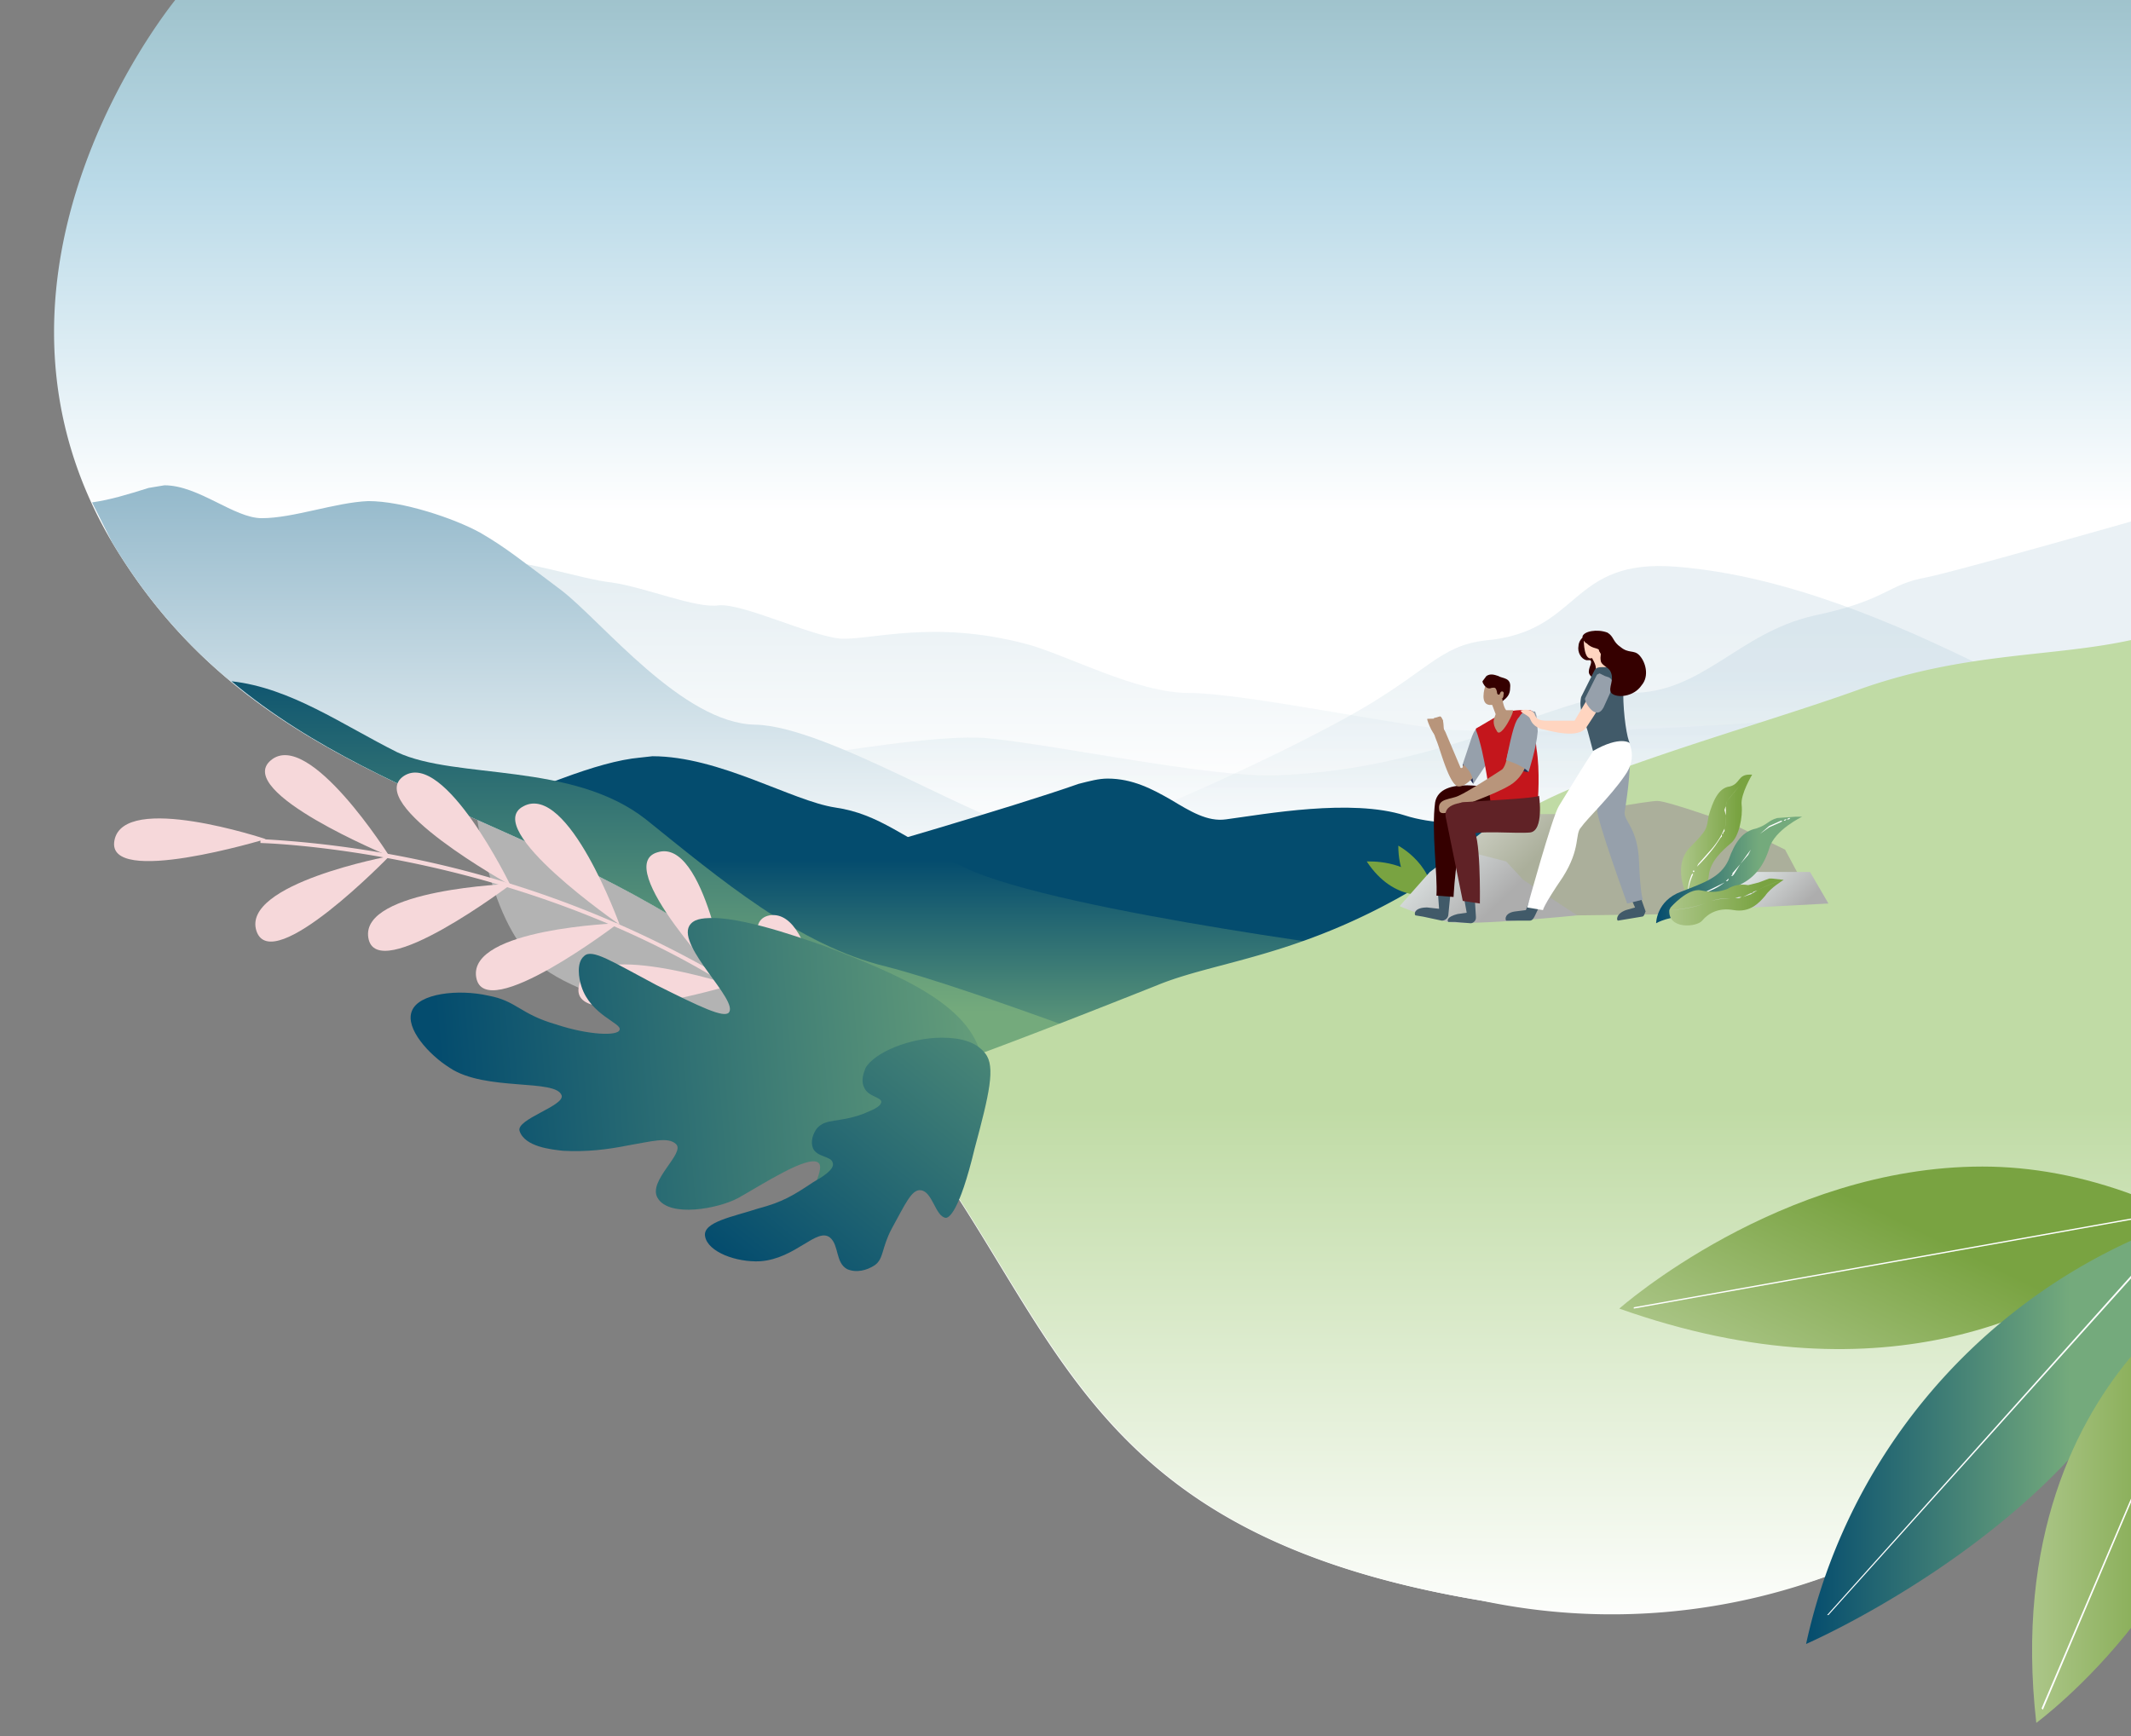 <svg xmlns="http://www.w3.org/2000/svg" viewBox="0 0 1620 1320">
  <rect x="0" y="0" width="1620" height="1320" fill="#808080" stroke="none"/>
  <defs/>
  <defs>
    <linearGradient id="c" x1="0" x2="1" y1="0" y2="0" gradientTransform="rotate(-90 858 32) scale(2504.338)" gradientUnits="userSpaceOnUse" spreadMethod="pad">
      <stop offset="0" stop-color="#fff"/>
      <stop offset=".2" stop-color="#fff"/>
      <stop offset=".3" stop-color="#badae8"/>
      <stop offset=".4" stop-color="#8bb1b7"/>
      <stop offset=".6" stop-color="#8bb1b7"/>
      <stop offset="1" stop-color="#8bb1b7"/>
    </linearGradient>
    <linearGradient id="a" x1="0" x2="1" y1="0" y2="0" gradientTransform="scale(-718.294 718.294) rotate(-5 14 25)" gradientUnits="userSpaceOnUse" spreadMethod="pad">
      <stop offset="0" stop-color="#fff"/>
      <stop offset=".1" stop-color="#fff"/>
      <stop offset=".9" stop-color="#fff" stop-opacity="0"/>
      <stop offset="1" stop-color="#fff" stop-opacity="0"/>
    </linearGradient>
    <linearGradient id="e" x1="0" x2="1" y1="0" y2="0" gradientTransform="matrix(0 420.973 420.973 0 746 638)" gradientUnits="userSpaceOnUse" spreadMethod="pad">
      <stop offset="0" stop-color="#fff"/>
      <stop offset=".5" stop-color="#94b9cb"/>
      <stop offset="1" stop-color="#94b9cb"/>
    </linearGradient>
    <linearGradient id="g" x1="0" x2="1" y1="0" y2="0" gradientTransform="matrix(0 191.436 191.436 0 949 583)" gradientUnits="userSpaceOnUse" spreadMethod="pad">
      <stop offset="0" stop-color="#fff"/>
      <stop offset=".8" stop-color="#94b9cb"/>
      <stop offset="1" stop-color="#94b9cb"/>
    </linearGradient>
    <linearGradient id="i" x1="0" x2="1" y1="0" y2="0" gradientTransform="matrix(0 213.215 213.215 0 832 601)" gradientUnits="userSpaceOnUse" spreadMethod="pad">
      <stop offset="0" stop-color="#fff"/>
      <stop offset=".5" stop-color="#94b9cb"/>
      <stop offset="1" stop-color="#94b9cb"/>
    </linearGradient>
    <linearGradient id="j" x1="0" x2="1" y1="0" y2="0" gradientTransform="rotate(-90 577 101) scale(307.63)" gradientUnits="userSpaceOnUse" spreadMethod="pad">
      <stop offset="0" stop-color="#fff"/>
      <stop offset="1" stop-color="#94b9cb"/>
    </linearGradient>
    <linearGradient id="k" x1="0" x2="1" y1="0" y2="0" gradientTransform="scale(234.788) rotate(89 0 3)" gradientUnits="userSpaceOnUse" spreadMethod="pad">
      <stop offset="0" stop-color="#044c6e"/>
      <stop offset=".1" stop-color="#044c6e"/>
      <stop offset=".9" stop-color="#74aa7c"/>
      <stop offset="1" stop-color="#74aa7c"/>
      <stop offset="1" stop-color="#74aa7c"/>
      <stop offset="1" stop-color="#74aa7c"/>
    </linearGradient>
    <linearGradient id="l" x1="0" x2="1" y1="0" y2="0" gradientTransform="rotate(90 104 556) scale(404.21)" gradientUnits="userSpaceOnUse" spreadMethod="pad">
      <stop offset="0" stop-color="#044c6e"/>
      <stop offset=".5" stop-color="#044c6e"/>
      <stop offset=".9" stop-color="#74aa7c"/>
      <stop offset="1" stop-color="#74aa7c"/>
      <stop offset="1" stop-color="#74aa7c"/>
      <stop offset="1" stop-color="#74aa7c"/>
    </linearGradient>
    <linearGradient id="m" x1="0" x2="1" y1="0" y2="0" gradientTransform="rotate(90 -15 474) scale(401.392)" gradientUnits="userSpaceOnUse" spreadMethod="pad">
      <stop offset="0" stop-color="#044c6e"/>
      <stop offset=".7" stop-color="#74aa7c"/>
      <stop offset=".7" stop-color="#74aa7c"/>
      <stop offset=".9" stop-color="#74aa7c"/>
      <stop offset="1" stop-color="#74aa7c"/>
    </linearGradient>
    <linearGradient id="n" x1="0" x2="1" y1="0" y2="0" gradientTransform="rotate(-90 1128 114) scale(799.395)" gradientUnits="userSpaceOnUse" spreadMethod="pad">
      <stop offset="0" stop-color="#fff"/>
      <stop offset=".5" stop-color="#c0dba5"/>
      <stop offset="1" stop-color="#c0dba5"/>
    </linearGradient>
    <linearGradient id="o" x1="0" x2="1" y1="0" y2="0" gradientTransform="scale(-50.694) rotate(79 -2 -20)" gradientUnits="userSpaceOnUse" spreadMethod="pad">
      <stop offset="0" stop-color="#fff"/>
      <stop offset=".5" stop-color="#acc689"/>
      <stop offset=".8" stop-color="#79a341"/>
      <stop offset="1" stop-color="#79a341"/>
    </linearGradient>
    <linearGradient id="p" x1="0" x2="1" y1="0" y2="0" gradientTransform="scale(-98.21) rotate(32 7 -24)" gradientUnits="userSpaceOnUse" spreadMethod="pad">
      <stop offset="0" stop-color="#fff"/>
      <stop offset=".5" stop-color="#acc689"/>
      <stop offset=".8" stop-color="#79a341"/>
      <stop offset="1" stop-color="#79a341"/>
    </linearGradient>
    <linearGradient id="q" x1="0" x2="1" y1="0" y2="0" gradientTransform="scale(320.371) rotate(46 0 5)" gradientUnits="userSpaceOnUse" spreadMethod="pad">
      <stop offset="0" stop-color="#fff"/>
      <stop offset=".4" stop-color="#abaf9b"/>
      <stop offset=".4" stop-color="#abaf9b"/>
      <stop offset=".9" stop-color="#abaf9b"/>
      <stop offset="1" stop-color="#abaf9b"/>
    </linearGradient>
    <linearGradient id="r" x1="0" x2="1" y1="0" y2="0" gradientTransform="scale(160.709) rotate(46 -1 10)" gradientUnits="userSpaceOnUse" spreadMethod="pad">
      <stop offset="0" stop-color="#e9f0f0"/>
      <stop offset=".5" stop-color="#adadad"/>
      <stop offset=".5" stop-color="#adadad"/>
      <stop offset="1" stop-color="#adadad"/>
      <stop offset="1" stop-color="#adadad"/>
    </linearGradient>
    <linearGradient id="s" x1="0" x2="1" y1="0" y2="0" gradientTransform="rotate(46 -118 1882) scale(115.88)" gradientUnits="userSpaceOnUse" spreadMethod="pad">
      <stop offset="0" stop-color="#e9f0f0"/>
      <stop offset=".5" stop-color="#adadad"/>
      <stop offset=".5" stop-color="#adadad"/>
      <stop offset="1" stop-color="#adadad"/>
      <stop offset="1" stop-color="#adadad"/>
    </linearGradient>
    <linearGradient id="t" x1="0" x2="1" y1="0" y2="0" gradientTransform="translate(1278 635) scale(54.374)" gradientUnits="userSpaceOnUse" spreadMethod="pad">
      <stop offset="0" stop-color="#acc689"/>
      <stop offset=".8" stop-color="#79a341"/>
      <stop offset="1" stop-color="#79a341"/>
    </linearGradient>
    <linearGradient id="u" x1="0" x2="1" y1="0" y2="0" gradientTransform="translate(1259 662) scale(111.486)" gradientUnits="userSpaceOnUse" spreadMethod="pad">
      <stop offset="0" stop-color="#044c6e"/>
      <stop offset=".7" stop-color="#74aa7c"/>
      <stop offset=".7" stop-color="#74aa7c"/>
      <stop offset=".9" stop-color="#74aa7c"/>
      <stop offset="1" stop-color="#74aa7c"/>
    </linearGradient>
    <linearGradient id="v" x1="0" x2="1" y1="0" y2="0" gradientTransform="translate(1269 686) scale(87.015)" gradientUnits="userSpaceOnUse" spreadMethod="pad">
      <stop offset="0" stop-color="#acc689"/>
      <stop offset=".8" stop-color="#79a341"/>
      <stop offset="1" stop-color="#79a341"/>
    </linearGradient>
    <linearGradient id="w" x1="0" x2="1" y1="0" y2="0" gradientTransform="rotate(-5 10012 -3440) scale(684.144)" gradientUnits="userSpaceOnUse" spreadMethod="pad">
      <stop offset="0" stop-color="#044c6e"/>
      <stop offset=".7" stop-color="#74aa7c"/>
      <stop offset=".8" stop-color="#74aa7c"/>
      <stop offset=".9" stop-color="#74aa7c"/>
      <stop offset="1" stop-color="#74aa7c"/>
    </linearGradient>
    <linearGradient id="x" x1="0" x2="1" y1="0" y2="0" gradientTransform="rotate(-51 1329 -124) scale(446.87)" gradientUnits="userSpaceOnUse" spreadMethod="pad">
      <stop offset="0" stop-color="#044c6e"/>
      <stop offset=".9" stop-color="#74aa7c"/>
      <stop offset="1" stop-color="#74aa7c"/>
      <stop offset="1" stop-color="#74aa7c"/>
      <stop offset="1" stop-color="#74aa7c"/>
    </linearGradient>
    <linearGradient id="b" x1="0" x2="1" y1="0" y2="0" gradientTransform="matrix(677.035 0 0 -677.035 -170 969)" gradientUnits="userSpaceOnUse" spreadMethod="pad">
      <stop offset="0" stop-color="#fff"/>
      <stop offset=".1" stop-color="#fff"/>
      <stop offset=".9" stop-color="#fff" stop-opacity="0"/>
      <stop offset="1" stop-color="#fff" stop-opacity="0"/>
    </linearGradient>
    <linearGradient id="y" x1="0" x2="1" y1="0" y2="0" gradientTransform="scale(201.501) rotate(-64 8 -3)" gradientUnits="userSpaceOnUse" spreadMethod="pad">
      <stop offset="0" stop-color="#acc689"/>
      <stop offset=".8" stop-color="#79a341"/>
      <stop offset="1" stop-color="#79a341"/>
    </linearGradient>
    <linearGradient id="z" x1="0" x2="1" y1="0" y2="0" gradientTransform="translate(1373 1089) scale(286.195)" gradientUnits="userSpaceOnUse" spreadMethod="pad">
      <stop offset="0" stop-color="#044c6e"/>
      <stop offset=".7" stop-color="#74aa7c"/>
      <stop offset=".7" stop-color="#74aa7c"/>
      <stop offset=".9" stop-color="#74aa7c"/>
      <stop offset="1" stop-color="#74aa7c"/>
    </linearGradient>
    <linearGradient id="A" x1="0" x2="1" y1="0" y2="0" gradientTransform="translate(1545 1141) scale(152.639)" gradientUnits="userSpaceOnUse" spreadMethod="pad">
      <stop offset="0" stop-color="#acc689"/>
      <stop offset=".8" stop-color="#79a341"/>
      <stop offset="1" stop-color="#79a341"/>
    </linearGradient>
    <clipPath id="d" clipPathUnits="userSpaceOnUse">
      <path d="M262 774h969V485H262z"/>
    </clipPath>
    <clipPath id="f" clipPathUnits="userSpaceOnUse">
      <path d="M665 770h567V572H665z"/>
    </clipPath>
    <clipPath id="h" clipPathUnits="userSpaceOnUse">
      <path d="M381 815h902V553H381z"/>
    </clipPath>
  </defs>
  <path fill="url(#c)" d="M134-1C110 29-28 220 85 412c124 208 337 189 526 358 202 180 155 387 515 447 118 20 213 3 287-28a547 547 0 00210-178V-1z"/>
  <path fill="url(#e)" d="M264 774c32 0 63-12 82-14 20-3 48-15 61-13 14 1 51-17 69-19 18-1 53 11 106-3 23-6 63-28 93-28 31 0 121-19 149-21 137-7 378 23 405 29S953 533 802 500c-150-34-448-5-500 44s-38 230-38 230" clip-path="url(#d)" opacity=".4" transform="matrix(1.333 0 0 -1.333 4 1456)"/>
  <path fill="url(#g)" d="M665 634s59 25 104 50 51 40 78 43c55 5 47 47 109 42 126-10 253-111 273-95 6-98 0-47 0-47s-466-129-564 7" clip-path="url(#f)" opacity=".2" transform="matrix(1.329 0 0 -1.333 4 1456)"/>
  <path fill="url(#i)" d="M381 647s143 29 181 24c39-4 124-22 162-21 95 3 162 46 203 47 41 0 61 34 104 44 43 9 42 18 65 22 24 5 187 52 187 52V604l-845-51z" clip-path="url(#h)" opacity=".2" transform="matrix(1.333 0 0 -1.333 4 1456)"/>
  <path fill="url(#j)" d="M113 371c-16 5-29 9-43 11l15 30c118 198 317 191 500 335 146 2 273-4 309-26 98-61-65-85-104-88s-160-81-216-82c-55-1-116-78-147-102-32-24-43-33-62-44-20-11-59-24-85-24-25 1-57 13-81 13-21 0-48-25-74-25l-12 2"/>
  <path fill="url(#k)" d="M820 596c-51 18-176 54-176 54s27 189 175 197 353-226 353-226-64 12-104-1c-41-13-106-1-136 3-14 2-27-6-42-15-14-8-29-16-48-16-7 0-14 2-22 4"/>
  <path fill="url(#l)" d="M487 576c-34 3-80 24-131 44 83 37 172 75 255 150 28 25 52 50 72 76 190-21 391-119 391-119s-268-33-340-67c-48-23-65-41-99-46-33-5-88-39-139-39l-9 1"/>
  <path fill="url(#m)" d="M611 770c26 22 47 45 66 68l216-27s-153-59-219-76c-67-16-127-67-183-112-56-44-144-30-189-51-42-21-81-49-126-54 123 103 286 119 435 252"/>
  <path fill="url(#n)" d="M1414 524c-77 28-226 68-265 100-127 103-213 102-269 125-98 39-164 64-212 79 140 164 137 335 458 389a476 476 0 00497-204V486c-61 14-127 9-209 38"/>
  <path fill="url(#o)" d="M1089 689c4-30-26-46-26-46 0 36 26 46 26 46"/>
  <path fill="url(#p)" d="M1039 655c21 32 49 25 49 25-11-24-40-25-47-25h-2"/>
  <path fill="url(#q)" d="M1192 619h-48l-34 27 21 43 68 7 79-1c5 0 94-21 94-21l-15-28-39-19s-50-18-58-18-56 9-68 10"/>
  <path fill="url(#r)" d="M1087 663l-23 26s18 8 37 12c19 3 98-5 98-5l-41-27-13-14-35-9z"/>
  <path fill="url(#s)" d="M1328 663l-24 5-10 24 96-5-14-24z"/>
  <path fill="#415a69" d="M1093 677l1 14-9-1c-10 0-10 5-9 6l6 1 14 3a5 5 0 005-4l2-20z"/>
  <path fill="#350000" d="M1137 600s-42-11-46 10c-3 22 2 55 1 71l13 1s1-19 3-28c2-10 6-26 5-35 0 0 65 34 56-12z"/>
  <path fill="#272e56" d="M1120 596s-8-10-8-15l9-2s1 11-1 17"/>
  <path fill="#b8957b" d="M1126 557c-4 1-12 20-14 26a1 1 0 01-2 0l-11-26c-3-7-16-17-7 6 3 7 10 35 17 35 6 0 14-9 23-23 8-14-6-18-6-18"/>
  <path fill="#96a0ab" d="M1125 553s-3-1-6 7l-7 21s8 6 8 15l14-21c2-6 3-24-9-22"/>
  <path fill="#b8957b" d="M1098 556c-1-3 0-7-2-10-1-2-2-1-4 0s-8 0-7 1c0 1 5 15 9 13s4-4 4-4"/>
  <path fill="#b8957b" d="M1097 548c-1-2-2-4-3-3l-4 1s0 3 4 2l3 3v-3"/>
  <path fill="#415a69" d="M1113 683l2 11-7 1c-8 2-8 5-7 6h5l12 1c2 0 4-2 4-4v-1l-1-16z"/>
  <path fill="#c4161c" d="M1163 540c6 1 3 12 5 29 3 17 1 41 1 41l-36-1s-4-36-11-54v-1l17-10c10-5 18-4 24-4"/>
  <path fill="#272e56" d="M1162 587s-6-20-17-9c0 0 9 9 17 9"/>
  <path fill="#b8957b" d="M1146 574s-1 8-4 11c-3 2-26 17-33 20-6 3-16 2-15 10 0 8 14-1 18-2 3-2 33-12 40-19 8-7 12-19 15-45 0 0-11-16-21 25"/>
  <path fill="#96a0ab" d="M1166 541l-4-1c-3 0-6 3-7 5-3 3-5 9-10 33 0 0 13 4 17 9 0 0 6-18 7-31l-1-12-1-3h-1"/>
  <path fill="#350000" d="M1130 523s-3-3-3-5l3-4c3-2 6-1 9 0 3 2 10 1 9 9 0 8-6 9-6 11l-5-4z"/>
  <path fill="#b8957b" d="M1129 522s-5 15 5 14c5 0 7-5 7-5s2 1 2-3c1-2-2-4-3 0 0 0-2 1-2-2-1-4-2-3-4-3-2 1-4 0-5-1"/>
  <path fill="#b8957b" d="M1142 531s1 7 3 9h5c2 0-9 22-12 16-4-6-2-10-2-10l1-3-3-8s0-7 8-4"/>
  <path fill="#602226" d="M1170 605s4 27-7 28-41-2-46 2c-4 4-16-24-5-25 12-1 57-3 58-5"/>
  <path fill="#602226" d="M1118 610s-21-1-19 11l13 64 13 2s1-56-6-57c-8 0-1-20-1-20"/>
  <path fill="#350000" d="M1204 484c-4 3-4 7-4 7-1 5 2 10 6 11h3c2 2-2 6-1 10 1 3 6 6 11 6 6-1 9-8 10-13 1-10-9-17-10-18s-10-6-15-3"/>
  <path fill="#415a69" d="M1164 681l-4 11-8 1c-8 1-8 6-7 7h18c2 0 3-2 4-4l8-17zM1238 679l5 11-7 2c-8 3-7 8-6 8l18-3c2 0 2-2 3-4l-6-17z"/>
  <path fill="#96a0ab" d="M1220 543c7 3 12 10 19 27 1 18-3 41-4 48 0 7 10 12 11 37 1 26 3 29 3 29l-12 3s-23-63-23-72l-3-57c1-9 9-15 9-15"/>
  <path fill="#fff" d="M1234 556c4 7 12 19 1 34-11 16-29 33-33 39-5 5 0 16-14 38-15 22-15 25-15 25l-12-2s19-69 24-77 26-43 32-50c6-6 17-7 17-7"/>
  <path fill="#ffd5c0" d="M1204 487s0 17 7 13c4-2 5-7 5-7s2 0 2-3c0-1-3-2-3 1l-2-1c-1-2-2-3-3-2-2 1-5 0-6-1"/>
  <path fill="#ffd5c0" d="M1210 500s4 6 3 9c-1 4 14 5 11-1l-9-14c-2-7-5 6-5 6"/>
  <path fill="#415a69" d="M1212 510c2-5 11-1 11-4 1-2 11 5 11 21 0 17 3 35 5 38 0 0-7-6-28 6l-4-15c-3-10-7-17-5-26l10-20"/>
  <path fill="#ffd5c0" d="M1213 521l-16 27h-22c-7-1-7 5-4 6 8 2 29 8 35-1 5-8 20-28 13-33-4-2-6 1-6 1"/>
  <path fill="#ffd5c0" d="M1176 549c-5-2-7-1-9-5-1-4-6-5-10-4-3 1 3 3 5 5 2 1 1 6 9 9 6 2 5-5 5-5"/>
  <path fill="#96a0ab" d="M1216 512l-2 1-4 8-5 10c-1 2 8 18 14 7l5-11 2-7c0-2-1-4-3-5l-3-1-4-2"/>
  <path fill="#350000" d="M1203 484c1-4 11-6 19-3 5 3 4 7 10 11 6 5 10 2 14 6 5 5 8 16 2 23-6 9-19 10-23 6-3-4 3-10-1-17-2-3-6-4-7-7-1-5 1-5-1-8-1-3-5-1-10-6-1 0-3-3-3-5"/>
  <path fill="url(#t)" d="M1315 598c-9 1-13 12-16 22-2 10 0 10-14 24s-3 36-3 36c5 1 16-3 17-14s10-19 17-25c6-5 9-20 8-29-1-8 8-23 8-23h-2c-9 0-7 7-15 9"/>
  <path fill="#fff" d="M1283 686a44 44 0 014-21v-1-1h1v-1l1-2 1-1 1-1a126 126 0 0013-15l4-6 1-1v-1-1h1v-1l1-1v-1-1a25 25 0 001-10v-4a16 16 0 010-3 12 12 0 011-4l4-5 5-6 5-5-5 5a264 264 0 00-9 11 15 15 0 00-1 4 12 12 0 00-1 3l1 4a23 23 0 01-1 10l-3 6a67 67 0 01-9 12 892 892 0 01-8 9l-1 2-1 1-1 2h-1v2l-1 1a37 37 0 00-3 14v1a34 34 0 000 6"/>
  <path fill="url(#u)" d="M1351 622c-7 2-7 5-16 8-10 2-16 10-21 24-6 13-18 17-36 24-19 7-19 24-19 24s10-6 29-6c19-1 26-19 36-24s17-14 21-27c4-14 25-24 25-24h-5l-14 1"/>
  <path fill="#fff" d="M1258 704l5-7 6-7 2-1a28 28 0 016-3l9-3a627 627 0 0025-12l1-1h1l1-1v-1l2-2h1l1-1 5-8 6-7 2-4 2-4 5-8 7-5 9-4 1-1h2l1-1h2l1-1h4l2-1h2l3-1-3 1h-2l-2 1h-5l-2 1h-1l-1 1h-2l-9 4-7 6-5 8-2 4-3 4-5 7-6 7v1l-1 1-2 2-1 1-1 1-1 1a46 46 0 01-16 8l-9 4-9 3a42 42 0 00-6 3l-2 1-6 7-5 7"/>
  <path fill="url(#v)" d="M1337 671l-8 2c-6-1-11 0-16 3-6 2-10 3-20 1s-23 13-23 13l-1 2c-1 15 21 13 25 8 5-6 13-10 24-8 12 2 19-5 24-11 4-6 14-12 14-12l-9-1h-2l-8 3"/>
  <path fill="#dbdfe2" d="M1269 692a91 91 0 0027-5l5-2a61 61 0 0115-2h6l2-1h1l6-2 5-3a89 89 0 0120-8 96 96 0 00-20 8l-3 1-1 1h-1l-6 3h-2-1l-3 1h-3a46 46 0 00-15 2l-5 2a102 102 0 01-27 5"/>
  <path fill="#f6d8da" d="M691 867c-40-51-91-95-152-130a779 779 0 00-341-99v3c1 0 80 2 179 31 92 27 221 82 312 197z"/>
  <path fill="#f6d8da" d="M202 638s-108-36-115 1c-7 36 115-1 115-1M296 651s-61-97-90-73 90 73 90 73M388 673s-50-103-81-83c-31 21 81 83 81 83"/>
  <path fill="#f6d8da" d="M389 672s-115 4-109 41 109-41 109-41M471 703s-39-108-73-90c-33 17 73 90 73 90"/>
  <path fill="#f6d8da" d="M470 702s-114 4-108 41 108-41 108-41M556 749s-109-36-116 1c-7 36 116-1 116-1"/>
  <path fill="#f6d8da" d="M553 751s-17-114-53-103c-36 10 53 103 53 103M628 802s-109-36-116 1 116-1 116-1"/>
  <path fill="#f6d8da" d="M628 804s-6-114-43-108c-36 7 43 108 43 108M296 651s-113 21-101 57c12 35 101-57 101-57"/>
  <path fill="url(#w)" d="M524 704c-9 16 38 57 30 66-4 4-21-4-55-21-34-18-49-28-55-22-6 5-4 17-2 23 7 22 31 28 29 33-1 5-24 4-48-4-28-8-30-18-52-22-22-5-53-2-58 12-5 13 13 33 29 43 27 18 81 8 85 21 2 8-35 18-32 27 4 12 24 14 33 15 18 1 34-1 49-4 18-3 31-7 37-1 7 7-22 28-14 41 9 15 46 8 61 0 18-10 53-33 61-27 7 5-14 33-6 42 9 9 48-10 67-24 13-9 69-46 64-92-4-45-64-69-121-91-4-1-56-21-84-21-9 0-15 1-18 6"/>
  <path fill="url(#x)" d="M658 812c-1 3-4 9-1 15 3 7 13 7 13 11-1 4-7 6-14 9-19 7-28 3-35 11-3 4-5 10-3 15 3 7 14 6 15 11 2 5-8 11-15 15-15 10-23 15-42 20-18 6-42 10-40 21 2 12 24 20 42 19 27-2 43-26 53-18 7 6 4 19 13 24 7 3 15 1 21-3 7-5 5-13 13-28 10-18 15-30 22-29 9 1 11 20 19 21 2 0 10-3 22-53 11-41 16-62 8-72-7-9-19-12-33-12-24 0-51 11-58 23"/>
  <path fill="url(#y)" d="M1231 995c206 73 337-1 392-45v-41c-40-15-79-22-116-22-154 0-276 108-276 108"/>
  <path fill="#fff" d="M1634 925l-392 70v-1l392-70z"/>
  <path fill="url(#z)" d="M1373 1250s173-75 250-207V942a440 440 0 00-250 308"/>
  <path fill="#fff" d="M1390 1228h-1l257-287 1 1z"/>
  <path fill="url(#A)" d="M1548 1310s38-28 75-76v-206c-44 51-91 141-75 282"/>
  <path fill="#fff" d="M1553 1300l-1-1 130-305h1z"/>
</svg>
